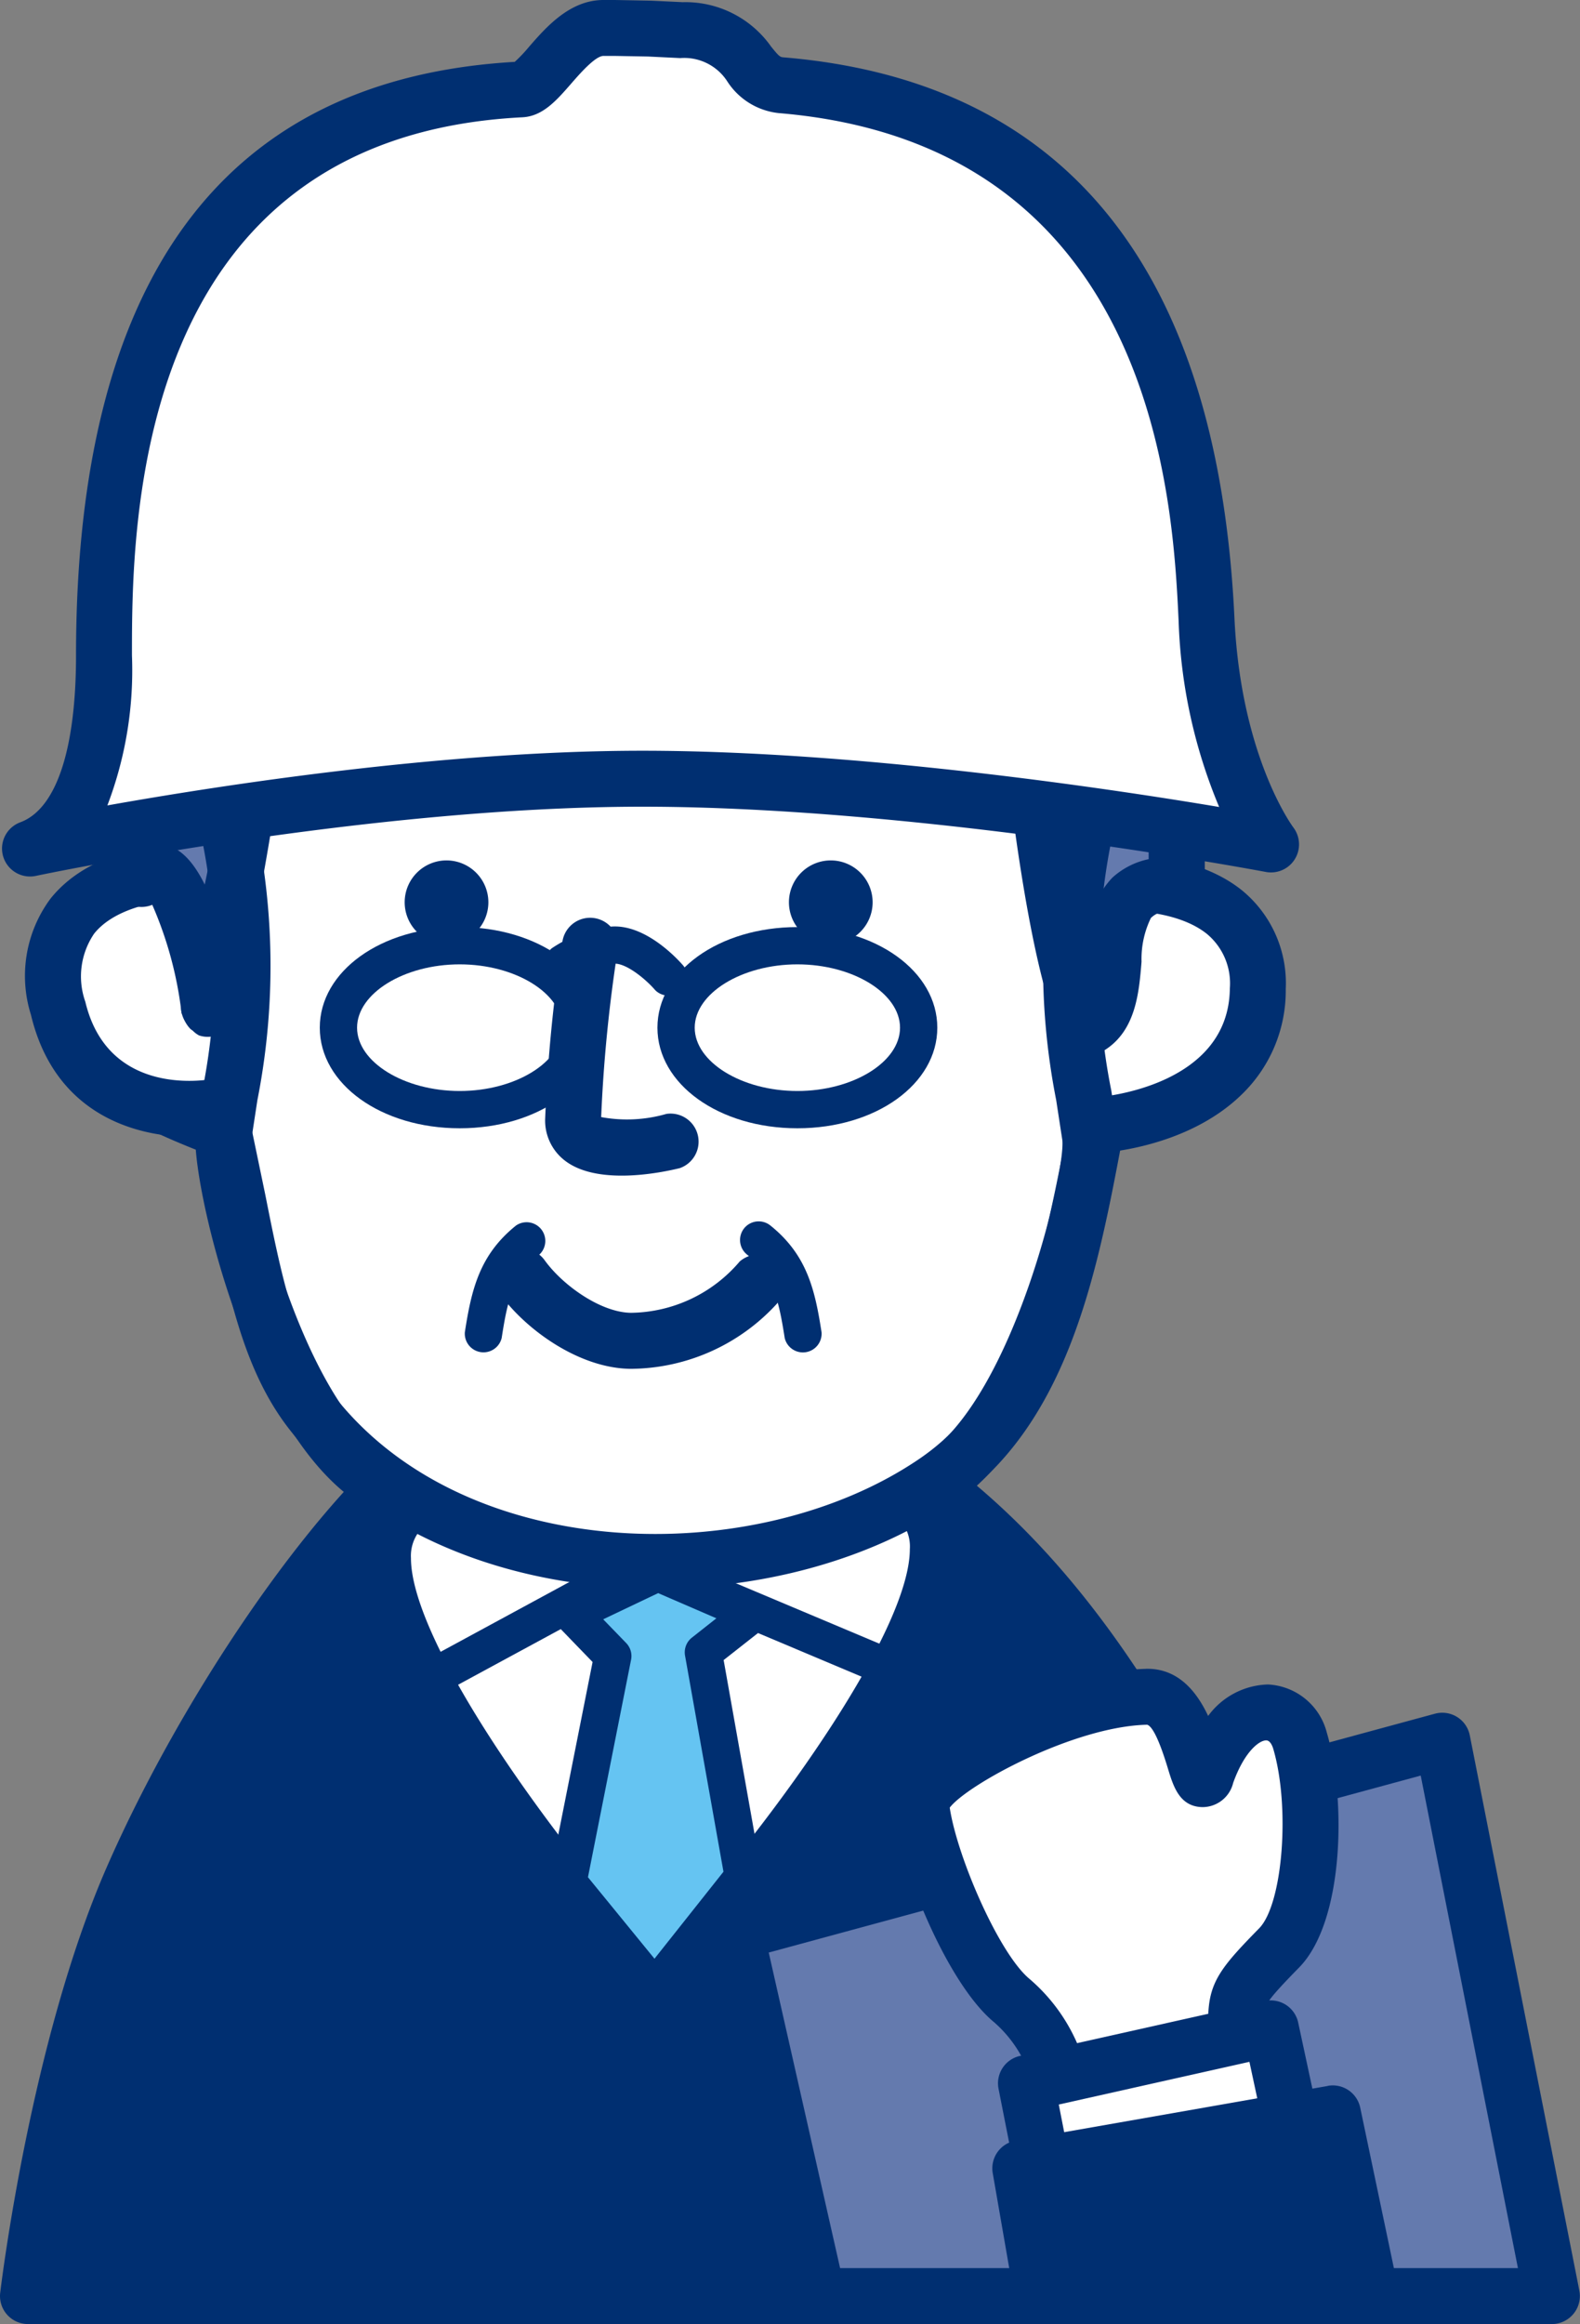<svg id="グループ_5277" data-name="グループ 5277" xmlns="http://www.w3.org/2000/svg" xmlns:xlink="http://www.w3.org/1999/xlink" width="84.502" height="124.255" viewBox="0 0 84.502 124.255">
  <rect x="0" y="0" width="84.502" height="124.255" fill="#808080" stroke="none"/>
  <defs>
    <clipPath id="clip-path">
      <rect id="長方形_4663" data-name="長方形 4663" width="84.501" height="124.255" fill="none"/>
    </clipPath>
    <clipPath id="clip-path-2">
      <rect id="長方形_4652" data-name="長方形 4652" width="71.07" height="47.454" fill="none"/>
    </clipPath>
    <clipPath id="clip-path-3">
      <rect id="長方形_4653" data-name="長方形 4653" width="29.602" height="28.318" fill="none"/>
    </clipPath>
    <clipPath id="clip-path-4">
      <rect id="長方形_4654" data-name="長方形 4654" width="9.877" height="22.232" fill="none"/>
    </clipPath>
    <clipPath id="clip-path-5">
      <rect id="長方形_4655" data-name="長方形 4655" width="58.268" height="68.246" fill="none"/>
    </clipPath>
    <clipPath id="clip-path-6">
      <rect id="長方形_4656" data-name="長方形 4656" width="9.06" height="12.948" fill="none"/>
    </clipPath>
    <clipPath id="clip-path-7">
      <rect id="長方形_4657" data-name="長方形 4657" width="8.85" height="12.653" fill="none"/>
    </clipPath>
    <clipPath id="clip-path-8">
      <rect id="長方形_4658" data-name="長方形 4658" width="66.381" height="43.873" fill="none"/>
    </clipPath>
    <clipPath id="clip-path-9">
      <rect id="長方形_4659" data-name="長方形 4659" width="43.667" height="29.694" fill="none"/>
    </clipPath>
    <clipPath id="clip-path-10">
      <rect id="長方形_4660" data-name="長方形 4660" width="20.845" height="28.955" fill="none"/>
    </clipPath>
    <clipPath id="clip-path-11">
      <rect id="長方形_4661" data-name="長方形 4661" width="15.825" height="12.695" fill="none"/>
    </clipPath>
    <clipPath id="clip-path-12">
      <rect id="長方形_4662" data-name="長方形 4662" width="18.771" height="9.764" fill="none"/>
    </clipPath>
  </defs>
  <g id="グループ_5155" data-name="グループ 5155" clip-path="url(#clip-path)">
    <g id="グループ_5124" data-name="グループ 5124" transform="translate(1.495 75.305)" style="isolation: isolate">
      <g id="グループ_5123" data-name="グループ 5123">
        <g id="グループ_5122" data-name="グループ 5122" clip-path="url(#clip-path-2)">
          <path id="パス_88108" data-name="パス 88108" d="M7.279,110.787C3.28,119.932,1.7,133.1,1.7,133.1H72.77s-3-13.491-7.555-22.932S55.574,93.32,48.027,88.327c-6.224-4.119-21.847-2.9-25.16-.261-4.846,3.861-11.59,13.574-15.588,22.721" transform="translate(-1.701 -85.651)" fill="#002f71"/>
        </g>
      </g>
    </g>
    <path id="パス_88109" data-name="パス 88109" d="M21.731,86.688c-5.114,4.073-12,14.087-16.028,23.291C1.663,119.221.076,132.171.011,132.718A1.495,1.495,0,0,0,1.5,134.391h71.07a1.5,1.5,0,0,0,1.459-1.82c-.124-.558-3.091-13.768-7.668-23.258C61.105,98.422,55.644,91.5,48.648,86.872c-6.671-4.414-22.919-3.366-26.916-.184M8.444,111.178h0c3.791-8.673,10.446-18.4,15.15-22.15,2.783-2.214,17.769-3.39,23.4.338,6.522,4.316,11.662,10.869,16.666,21.247,3.457,7.17,6.031,16.833,7.007,20.788H3.214c.562-3.782,2.187-13.263,5.23-20.223" transform="translate(0 -10.137)" fill="#002f71"/>
    <g id="グループ_5127" data-name="グループ 5127" transform="translate(20.517 78.365)" style="isolation: isolate">
      <g id="グループ_5126" data-name="グループ 5126">
        <g id="グループ_5125" data-name="グループ 5125" clip-path="url(#clip-path-3)">
          <path id="パス_88110" data-name="パス 88110" d="M37.848,117.45s19.377-21,14.215-26.4c-3.388-3.549-26.108-1.437-27.9.534-4.913,5.4,13.686,25.871,13.686,25.871" transform="translate(-23.336 -89.131)" fill="#fff"/>
        </g>
      </g>
    </g>
    <path id="パス_88111" data-name="パス 88111" d="M40.519,87.435c-4.75.056-15.79.875-17.661,2.931-5.547,6.1,10.427,24.3,13.685,27.882a1.494,1.494,0,0,0,2.206.009c3.395-3.679,20.033-22.34,14.2-28.452-1.578-1.653-5.76-2.45-12.428-2.37m10.265,4.437a2.111,2.111,0,0,1,.495,1.511c0,4.09-6.368,13.5-13.62,21.6C30.706,107.087,24.6,97.894,24.6,93.866a2.16,2.16,0,0,1,.443-1.438c2.409-1.6,23.129-3.292,25.741-.557" transform="translate(-2.621 -10.56)" fill="#002f71"/>
    <path id="パス_88112" data-name="パス 88112" d="M36.878,94.086,25.56,100.222a1,1,0,1,0,.95,1.753l10.9-5.907,12.544,5.282a1,1,0,1,0,.774-1.838L37.74,94.044a1,1,0,0,0-.862.042" transform="translate(-3.024 -11.35)" fill="#002f71"/>
    <g id="グループ_5130" data-name="グループ 5130" transform="translate(30.375 84.08)" style="isolation: isolate">
      <g id="グループ_5129" data-name="グループ 5129">
        <g id="グループ_5128" data-name="グループ 5128" clip-path="url(#clip-path-4)">
          <path id="パス_88113" data-name="パス 88113" d="M34.754,97.823l4.6-2.192,5.073,2.192-2.632,2.068,2.134,12-4.739,5.972-4.639-5.68,2.4-12.094Z" transform="translate(-34.548 -95.631)" fill="#65c4f2"/>
        </g>
      </g>
    </g>
    <path id="パス_88114" data-name="パス 88114" d="M38.786,94.595l-4.6,2.192a.992.992,0,0,0-.552.723,1.008,1.008,0,0,0-.016.177,1,1,0,0,0,.28.693l1.831,1.893-2.3,11.58a.977.977,0,0,0-.019.194,1,1,0,0,0,.225.63l4.64,5.68a1,1,0,0,0,1.553-.011l4.738-5.972a1,1,0,0,0,.216-.62.964.964,0,0,0-.016-.174s-1.839-10.347-2.028-11.411l2.162-1.7a1,1,0,0,0,.381-.784,1.034,1.034,0,0,0-.008-.127,1,1,0,0,0-.593-.788l-5.072-2.192a1,1,0,0,0-.825.016m.449,1.994,3.119,1.348L41.039,98.97a1,1,0,0,0-.381.784.977.977,0,0,0,.015.174s1.91,10.738,2.056,11.557l-3.69,4.651-3.558-4.357,2.307-11.632a.971.971,0,0,0,.019-.194,1,1,0,0,0-.28-.693l-1.23-1.27,2.938-1.4" transform="translate(-4.036 -11.414)" fill="#002f71"/>
    <g id="グループ_5133" data-name="グループ 5133" transform="translate(5.336 15.265)" style="isolation: isolate">
      <g id="グループ_5132" data-name="グループ 5132">
        <g id="グループ_5131" data-name="グループ 5131" clip-path="url(#clip-path-5)">
          <path id="パス_88115" data-name="パス 88115" d="M59.712,36.618c.4,3.811.659,7.747.7,11.645.029,2.831,4.153,4.965,3.915,7.7-.18,2.056-1.978,4.616-5.023,6.686-1.465,7.782-2.947,14.867-8.561,18.688-9.774,6.655-26.143,5.651-33.41-3.81-2.849-3.709-3.37-9.382-4.646-14.971C5.2,59.7,6.344,58.786,6.08,56.181c-.276-2.724,4.973-6.77,5.026-9.452.112-5.675-.673-12,.908-16.265,4.313-11.643,12.046-13.084,25.957-13.1,15.227-.022,20.258,5.023,21.74,19.257" transform="translate(-6.069 -17.362)" fill="#fff"/>
        </g>
      </g>
    </g>
    <path id="パス_88116" data-name="パス 88116" d="M37.765,15.662C24.794,15.678,15.24,16.7,10.407,29.74a25.315,25.315,0,0,0-1.1,8.541c0,1.161.027,2.335.054,3.5L9.406,46.5c-.016.8-1.211,2.362-2.17,3.621-1.411,1.85-2.867,3.76-2.867,5.649a3.552,3.552,0,0,0,.018.361L4.435,57c.087,2.857,1.1,4.2,6.747,6.432.2.951.6,2.9.6,2.9.888,4.488,1.726,8.727,4.158,11.894,8.028,10.45,25.642,10.8,35.438,4.135,6.143-4.182,7.753-12.042,9.086-19.106,2.995-2.2,4.931-4.9,5.147-7.373.011-.123.016-.245.016-.366,0-1.829-1.2-3.294-2.265-4.6-.812-.993-1.652-2.019-1.661-2.881-.039-3.676-.277-7.641-.709-11.785-1.605-15.422-7.467-20.62-23.229-20.6M18.314,76.409c-2.005-2.612-2.778-6.518-3.6-10.653l-.778-3.741a1.445,1.445,0,0,0-.925-1.064c-5.532-2.11-5.55-2.715-5.591-4.039l-.062-1.088c-.084-.83,1.265-2.6,2.252-3.895,1.413-1.852,2.747-3.6,2.782-5.376l-.044-4.845c-.092-3.985-.187-8.106.859-10.93,3.861-10.42,10.4-12.109,24.557-12.127,14.088-.02,18.82,4.166,20.251,17.917.422,4.051.655,7.923.693,11.505.019,1.912,1.25,3.417,2.336,4.744.85,1.039,1.653,2.02,1.584,2.808-.112,1.277-1.325,3.506-4.373,5.579a1.493,1.493,0,0,0-.63.96c-1.558,8.279-3.039,14.4-7.933,17.728-8.717,5.934-24.324,5.7-31.383-3.484" transform="translate(-0.528 -1.892)" fill="#002f71"/>
    <path id="パス_88117" data-name="パス 88117" d="M34.091,57.031a85.018,85.018,0,0,0-.931,9.539,2.7,2.7,0,0,0,1.029,2.194c1.737,1.375,5.163.672,6.172.424a1.5,1.5,0,0,0-.714-2.9,7.6,7.6,0,0,1-3.49.171,79.2,79.2,0,0,1,.893-8.991,1.525,1.525,0,0,0,.016-.218,1.5,1.5,0,0,0-2.975-.215" transform="translate(-4.005 -6.734)" fill="#002f71"/>
    <path id="パス_88118" data-name="パス 88118" d="M30.669,76.211a1.5,1.5,0,0,0-.342,2.086c1.434,2,4.306,4.031,7.021,4.058A10.674,10.674,0,0,0,45.334,78.7a1.5,1.5,0,0,0-2.145-2.083,7.747,7.747,0,0,1-5.811,2.743c-1.618-.016-3.659-1.473-4.621-2.812a1.5,1.5,0,0,0-2.087-.342" transform="translate(-3.629 -9.171)" fill="#002f71"/>
    <g id="グループ_5136" data-name="グループ 5136" transform="translate(58.21 47.207)" style="isolation: isolate">
      <g id="グループ_5135" data-name="グループ 5135">
        <g id="グループ_5134" data-name="グループ 5134" clip-path="url(#clip-path-6)">
          <path id="パス_88119" data-name="パス 88119" d="M66.206,53.865c2.057-.452,9.122-.44,9.06,5.477-.067,6.6-8.147,7.3-8.559,7.3" transform="translate(-66.206 -53.693)" fill="#fff"/>
        </g>
      </g>
    </g>
    <path id="パス_88120" data-name="パス 88120" d="M65.681,52.2a1.5,1.5,0,0,0,.642,2.921c1.282-.281,4.367-.247,6.029,1.1a3.438,3.438,0,0,1,1.215,2.9c-.055,5.31-7.014,5.817-7.085,5.82a1.511,1.511,0,0,0-1.456,1.516,1.48,1.48,0,0,0,1.462,1.474c.044,0,4.71-.191,7.725-3.145a7.718,7.718,0,0,0,2.344-5.634A6.414,6.414,0,0,0,74.238,53.9c-2.529-2.056-6.591-2.136-8.557-1.7" transform="translate(-7.792 -6.28)" fill="#002f71"/>
    <g id="グループ_5139" data-name="グループ 5139" transform="translate(2.871 46.61)" style="isolation: isolate">
      <g id="グループ_5138" data-name="グループ 5138">
        <g id="グループ_5137" data-name="グループ 5137" clip-path="url(#clip-path-7)">
          <path id="パス_88121" data-name="パス 88121" d="M10.358,53.014c-2.107-.025-8.387.875-6.854,7.294s8.21,5.324,8.613,5.235" transform="translate(-3.265 -53.014)" fill="#fff"/>
        </g>
      </g>
    </g>
    <path id="パス_88122" data-name="パス 88122" d="M2.89,54.244A6.921,6.921,0,0,0,1.843,60.45c1.6,6.715,8.04,6.86,10.385,6.349a1.5,1.5,0,0,0-.63-2.923c-.228.046-5.609,1.06-6.846-4.12a4.062,4.062,0,0,1,.474-3.644c1.168-1.461,3.72-1.821,4.907-1.808a1.495,1.495,0,1,0,.035-2.989c-.817-.011-5.006.086-7.279,2.93" transform="translate(-0.189 -6.198)" fill="#002f71"/>
    <path id="パス_88123" data-name="パス 88123" d="M29.093,54.581a2.238,2.238,0,1,1-2.216-2.259,2.24,2.24,0,0,1,2.216,2.259" transform="translate(-2.974 -6.32)" fill="#002f71"/>
    <path id="パス_88124" data-name="パス 88124" d="M52.467,54.581a2.238,2.238,0,1,1-2.216-2.259,2.241,2.241,0,0,1,2.216,2.259" transform="translate(-5.797 -6.32)" fill="#002f71"/>
    <path id="パス_88125" data-name="パス 88125" d="M61.921,26.274c-1.4-4.537-4.116-8.756-7.131-10.675-3.136-2-10.844-2.479-14.067-.293-1.04.706-5.275-10.844-18.463-3.517C13.2,16.822,10.243,17.944,8.485,26.736c-1.049,5.245.029,14.41.029,21.444,2.1-2.45,3.468,5.721,3.632,6.8-.02-.144,3.031-13.61,2.737-18.885-.178-3.211-.831-4.837,1.758-9.671.448-.835,17.038-5.393,20.564-5.546,6.741-.293,19.016,8.681,18.561,13.239-.44,4.4,2.562,22.489,3.488,21.9,1.953-1.246.643-5.366,2.232-6.88A2.78,2.78,0,0,1,63.9,48.4c0-8.133-.009-15.751-1.984-22.125m-49.775,28.7c.024.17.024.149,0,0" transform="translate(-0.969 -1.129)" fill="#647aae"/>
    <path id="パス_88126" data-name="パス 88126" d="M21.327,10.278l-1.593.881C11.86,15.5,8.6,17.3,6.813,26.238c-.733,3.669-.483,9.048-.24,14.251l.241,7.486A1.515,1.515,0,0,0,7.8,49.32,1.533,1.533,0,0,0,8.908,49.3,20.322,20.322,0,0,1,10.463,55a1.463,1.463,0,0,0,1.45,1.222,1.544,1.544,0,0,0,1.509-1.243l.185-.909c.659-3.182,2.587-12.5,2.587-17.429,0-.295-.007-.575-.021-.836l-.1-1.372c-.052-.622-.1-1.188-.1-1.757A11.218,11.218,0,0,1,17.6,27.246c2.148-1.024,16.188-4.942,19.469-5.083,4.222-.184,11.157,3.912,14.742,7.7,1.771,1.872,2.332,3.238,2.267,3.891-.286,2.855,1.733,21.868,4.09,23.318a1.581,1.581,0,0,0,1.69-.011c1.659-1.058,1.824-3.088,1.958-4.716a5,5,0,0,1,.5-2.341,1.284,1.284,0,0,1,1.176-.333,1.5,1.5,0,0,0,1.707-1.481c0-8.2,0-15.949-2.05-22.567-1.56-5.037-4.532-9.443-7.757-11.5-3.281-2.087-10.683-2.686-14.745-.767L40.4,13.1c-2.129-2.486-7.785-9.088-19.071-2.818M9.561,40.35c-.12-2.589-.244-5.224-.244-7.622a31.67,31.67,0,0,1,.429-5.9c1.515-7.573,3.616-8.732,11.433-13.048l1.6-.885c9.151-5.084,13.182-.377,15.348,2.151.8.931,1.889,2.205,3.229,1.3,2.677-1.816,9.8-1.355,12.425.317s5.167,5.532,6.506,9.857c1.807,5.833,1.9,12.874,1.91,20.339a4.121,4.121,0,0,0-1.947.994,4.61,4.61,0,0,0-1.237,2.73,107.808,107.808,0,0,1-2-15.535c0-.378.013-.71.04-.984.013-.133.019-.268.019-.4,0-1.707-1.037-3.669-3.089-5.84-4.1-4.331-11.777-8.867-17.044-8.638-1.73.076-20.612,4.087-21.817,6.334-1.755,3.277-2.141,5.312-2.141,7.137,0,.691.055,1.35.112,2.035l.095,1.289q.018.33.018.717a72.648,72.648,0,0,1-1.492,11.52c-.807-1.638-1.575-1.962-1.966-2.078-.068-2.12-.185-5.778-.185-5.778M63.144,25.627Z" transform="translate(-0.764 -0.924)" fill="#002f71"/>
    <path id="パス_88127" data-name="パス 88127" d="M12.283,59.561a1.5,1.5,0,0,0-1.272,1.477,1.568,1.568,0,0,0,.015.211c0,.025.02.039.025.063,0-.014-.018-.021-.02-.035l.011.076c.009.053.059.079.072.129a1.539,1.539,0,0,0,.4.721,1.3,1.3,0,0,0,.126.094,1.366,1.366,0,0,0,.332.252,1.435,1.435,0,0,0,.673.062c.032,0,.063,0,.095-.007.053-.009.08-.059.13-.072a1.459,1.459,0,0,0,.589-.207,1.462,1.462,0,0,0,.172-.215l.034-.043a1.426,1.426,0,0,0,.345-.916v-.012l0-.011A1.544,1.544,0,0,0,14,60.91l-.012-.081a1.508,1.508,0,0,1,.013.177c0-.069-.005-.134-.017-.2a1.5,1.5,0,0,0-1.7-1.241" transform="translate(-1.33 -7.192)" fill="#002f71"/>
    <path id="パス_88128" data-name="パス 88128" d="M31.016,74.49c-1.963,1.574-2.389,3.437-2.741,5.709a1,1,0,0,0,1.97.306c.313-2.02.6-3.327,2.017-4.458a1,1,0,0,0-1.247-1.556" transform="translate(-3.414 -8.971)" fill="#002f71"/>
    <path id="パス_88129" data-name="パス 88129" d="M45.233,74.645a1,1,0,0,0,.155,1.4c1.412,1.132,1.7,2.439,2.016,4.458a1,1,0,0,0,1.971-.306c-.352-2.272-.777-4.135-2.741-5.709a1,1,0,0,0-1.4.155" transform="translate(-5.437 -8.971)" fill="#002f71"/>
    <path id="パス_88130" data-name="パス 88130" d="M36.616,56.343a7.13,7.13,0,0,0-3.11,1.161,1,1,0,0,0,1.156,1.625,5.144,5.144,0,0,1,2.151-.8c.637-.063,1.706.807,2.228,1.415a1,1,0,0,0,1.516-1.294c-.2-.236-2.017-2.3-3.942-2.1" transform="translate(-3.997 -6.804)" fill="#002f71"/>
    <path id="パス_88131" data-name="パス 88131" d="M39.991,61.755c0,3.017,3.288,5.378,7.485,5.378s7.483-2.362,7.483-5.378-3.286-5.379-7.483-5.379-7.485,2.362-7.485,5.379m1.994,0c0-1.835,2.515-3.386,5.491-3.386s5.489,1.551,5.489,3.386-2.514,3.385-5.489,3.385-5.491-1.55-5.491-3.385" transform="translate(-4.83 -6.81)" fill="#002f71"/>
    <path id="パス_88132" data-name="パス 88132" d="M19.453,61.755c0,3.017,3.287,5.378,7.484,5.378s7.485-2.362,7.485-5.378-3.287-5.379-7.485-5.379-7.484,2.362-7.484,5.379m1.994,0c0-1.835,2.514-3.386,5.49-3.386s5.491,1.551,5.491,3.386-2.515,3.385-5.491,3.385-5.49-1.55-5.49-3.385" transform="translate(-2.35 -6.81)" fill="#002f71"/>
    <g id="グループ_5142" data-name="グループ 5142" transform="translate(1.605 1.495)" style="isolation: isolate">
      <g id="グループ_5141" data-name="グループ 5141">
        <g id="グループ_5140" data-name="グループ 5140" clip-path="url(#clip-path-8)">
          <path id="パス_88133" data-name="パス 88133" d="M1.826,45.573s17.584-3.737,32.751-3.737,33.63,3.517,33.63,3.517S65.129,41.4,64.749,33.332C64.41,26.126,63.108,6.522,42.007,4.763,39.94,4.591,40.54,1.988,36.67,1.816c-2.94-.128-1.6-.116-4.175-.115-1.936,0-3.336,3.228-4.409,3.282-21.761,1.1-22.3,22.071-22.3,30.259,0,3.077-.331,8.989-3.956,10.331" transform="translate(-1.826 -1.7)" fill="#fff"/>
        </g>
      </g>
    </g>
    <path id="パス_88134" data-name="パス 88134" d="M32.288,0c-1.8,0-3.067,1.454-3.991,2.516a8.008,8.008,0,0,1-.752.792C11.98,4.21,4.081,14.876,4.081,35.036c0,5.046-1.059,8.217-2.981,8.928a1.5,1.5,0,0,0-.977,1.4,1.53,1.53,0,0,0,.059.418A1.5,1.5,0,0,0,1.931,46.83c.174-.038,17.612-3.7,32.439-3.7,14.846,0,33.167,3.455,33.35,3.49a1.5,1.5,0,0,0,1.466-2.381c-.028-.037-2.8-3.763-3.149-11.179C65.158,14.417,57.045,4.327,41.925,3.067c-.185-.015-.238-.038-.673-.58A5.6,5.6,0,0,0,36.53.117l-1.7-.081L32.9,0ZM7.072,35.036c0-6.853,0-27.711,20.884-28.765,1.087-.055,1.821-.9,2.6-1.792.484-.557,1.3-1.489,1.735-1.489H32.9l1.772.032,1.724.084a2.738,2.738,0,0,1,2.519,1.25,3.737,3.737,0,0,0,2.759,1.692C61.848,7.729,62.753,26.9,63.05,33.2a28.041,28.041,0,0,0,2.168,9.945c-5.914-.99-19.367-3.007-30.848-3.007-10.561,0-22.363,1.812-28.612,2.923a20.275,20.275,0,0,0,1.314-8.022" transform="translate(-0.015 0)" fill="#002f71"/>
    <path id="パス_88135" data-name="パス 88135" d="M13.3,48.428a1.5,1.5,0,0,0-1.175,1.758,33.969,33.969,0,0,1,.132,13.974L11.9,66.477c-.247,2.181,2.567,15.452,8.527,19.593a1.5,1.5,0,1,0,1.707-2.456c-4.684-3.257-7.431-15.094-7.261-16.8l.329-2.15a37.027,37.027,0,0,0-.148-15.06A1.5,1.5,0,0,0,13.3,48.428" transform="translate(-1.436 -5.846)" fill="#002f71"/>
    <path id="パス_88136" data-name="パス 88136" d="M63.354,49.6a37.039,37.039,0,0,0-.147,15.06l.33,2.151c.17,1.707-2.578,13.544-7.263,16.8a1.5,1.5,0,1,0,1.707,2.456c5.959-4.143,8.774-17.413,8.527-19.594l-.353-2.318a33.95,33.95,0,0,1,.132-13.973,1.5,1.5,0,0,0-2.933-.584" transform="translate(-6.72 -5.846)" fill="#002f71"/>
    <g id="グループ_5145" data-name="グループ 5145" transform="translate(39.339 93.065)" style="isolation: isolate">
      <g id="グループ_5144" data-name="グループ 5144">
        <g id="グループ_5143" data-name="グループ 5143" clip-path="url(#clip-path-9)">
          <path id="パス_88137" data-name="パス 88137" d="M44.744,116.108,82.55,105.85l5.861,29.694H49.14Z" transform="translate(-44.744 -105.85)" fill="#647aae"/>
        </g>
      </g>
    </g>
    <path id="パス_88138" data-name="パス 88138" d="M81.953,104.2,44.146,114.46a1.5,1.5,0,0,0-1.066,1.773l4.4,19.436a1.494,1.494,0,0,0,1.458,1.166H88.2a1.5,1.5,0,0,0,1.467-1.785l-5.861-29.694a1.5,1.5,0,0,0-1.859-1.154m-.765,3.307c.521,2.644,4.611,23.36,5.2,26.335H50.129l-3.816-16.872,34.875-9.463" transform="translate(-5.199 -12.58)" fill="#002f71"/>
    <g id="グループ_5148" data-name="グループ 5148" transform="translate(49.247 90.72)" style="isolation: isolate">
      <g id="グループ_5147" data-name="グループ 5147">
        <g id="グループ_5146" data-name="グループ 5146" clip-path="url(#clip-path-10)">
          <path id="パス_88139" data-name="パス 88139" d="M75.172,116.614c1.834-1.868,2.111-7.742,1.119-11.085-.642-2.164-3.517-2.345-4.982,1.758-.6,1.673-.683-4.159-3.225-4.1-4.742.1-12.233,4.241-12.07,5.774.3,2.835,2.77,8.739,4.861,10.467,2.2,1.814,2.257,3.694,3.223,6.125.819,2.058,2.508,4.1,2.4,6.429-.054,1.115,8.593-3.964,8.593-3.964s-2.26-6.7-2.208-7.817.295-1.551,2.29-3.584" transform="translate(-56.012 -103.183)" fill="#fff"/>
        </g>
      </g>
    </g>
    <path id="パス_88140" data-name="パス 88140" d="M67.847,101.483c-4.483.1-10.922,3.357-12.749,5.434a2.608,2.608,0,0,0-.776,1.993c.319,3.029,2.864,9.371,5.4,11.462a6.629,6.629,0,0,1,2.144,3.685l.642,1.84,1,2.07A7.844,7.844,0,0,1,64.8,131.7a1.631,1.631,0,0,0,.782,1.477c.719.434,1.536.928,10.062-4.08a1.5,1.5,0,0,0,.659-1.767,61.1,61.1,0,0,1-2.13-7.311c.025-.543.033-.7,1.863-2.565,2.443-2.488,2.512-9.1,1.486-12.558a3.421,3.421,0,0,0-3.152-2.578A4.1,4.1,0,0,0,71.174,104c-.608-1.292-1.6-2.558-3.327-2.52m.065,2.989c.208.062.557.514,1.106,2.328.291.96.62,2.048,1.84,2.078a1.691,1.691,0,0,0,1.654-1.293c.6-1.677,1.4-2.285,1.773-2.275.222.005.337.336.368.439.922,3.11.514,8.321-.753,9.612-1.99,2.026-2.639,2.827-2.718,4.564,0,.023,0,.047,0,.073,0,1.129,1.057,4.563,1.9,7.127-2.007,1.147-4.15,2.289-5.487,2.888a14.686,14.686,0,0,0-1.443-3.447l-.867-1.773-.574-1.651a9.542,9.542,0,0,0-3.086-5.075c-1.63-1.346-3.87-6.505-4.271-9.161.921-1.219,6.637-4.348,10.56-4.433m-.126,27.31s0,.04,0,.061c0-.02,0-.04,0-.061" transform="translate(-6.56 -12.258)" fill="#002f71"/>
    <g id="グループ_5151" data-name="グループ 5151" transform="translate(54.872 108.449)" style="isolation: isolate">
      <g id="グループ_5150" data-name="グループ 5150">
        <g id="グループ_5149" data-name="グループ 5149" clip-path="url(#clip-path-11)">
          <path id="パス_88141" data-name="パス 88141" d="M78.236,136.043h-13.9l-1.924-9.764,13.1-2.931Z" transform="translate(-62.411 -123.348)" fill="#fff"/>
        </g>
      </g>
    </g>
    <path id="パス_88142" data-name="パス 88142" d="M74.976,121.683l-13.1,2.931a1.5,1.5,0,0,0-1.14,1.749l1.925,9.764a1.5,1.5,0,0,0,1.467,1.206h13.9a1.493,1.493,0,0,0,1.461-1.809l-2.727-12.7a1.5,1.5,0,0,0-1.788-1.145m-.819,3.248c.415,1.933,1.528,7.111,2.022,9.411H65.359c-.305-1.543-1.053-5.346-1.4-7.127l10.2-2.284" transform="translate(-7.333 -14.693)" fill="#002f71"/>
    <g id="グループ_5154" data-name="グループ 5154" transform="translate(54.564 112.995)" style="isolation: isolate">
      <g id="グループ_5153" data-name="グループ 5153">
        <g id="グループ_5152" data-name="グループ 5152" clip-path="url(#clip-path-12)">
          <path id="パス_88143" data-name="パス 88143" d="M80.831,138.283H63.247L62.06,131.45l16.721-2.931Z" transform="translate(-62.06 -128.518)" fill="#002f71"/>
        </g>
      </g>
    </g>
    <path id="パス_88144" data-name="パス 88144" d="M78.317,126.84,61.6,129.771a1.5,1.5,0,0,0-1.216,1.729l1.187,6.833a1.5,1.5,0,0,0,1.474,1.24H80.626a1.5,1.5,0,0,0,1.463-1.8L80.038,128a1.5,1.5,0,0,0-1.721-1.165m-.908,3.2c.341,1.623.961,4.575,1.374,6.546H64.3c-.212-1.224-.474-2.729-.716-4.122l13.826-2.424" transform="translate(-7.291 -15.318)" fill="#002f71"/>
  </g>
</svg>
